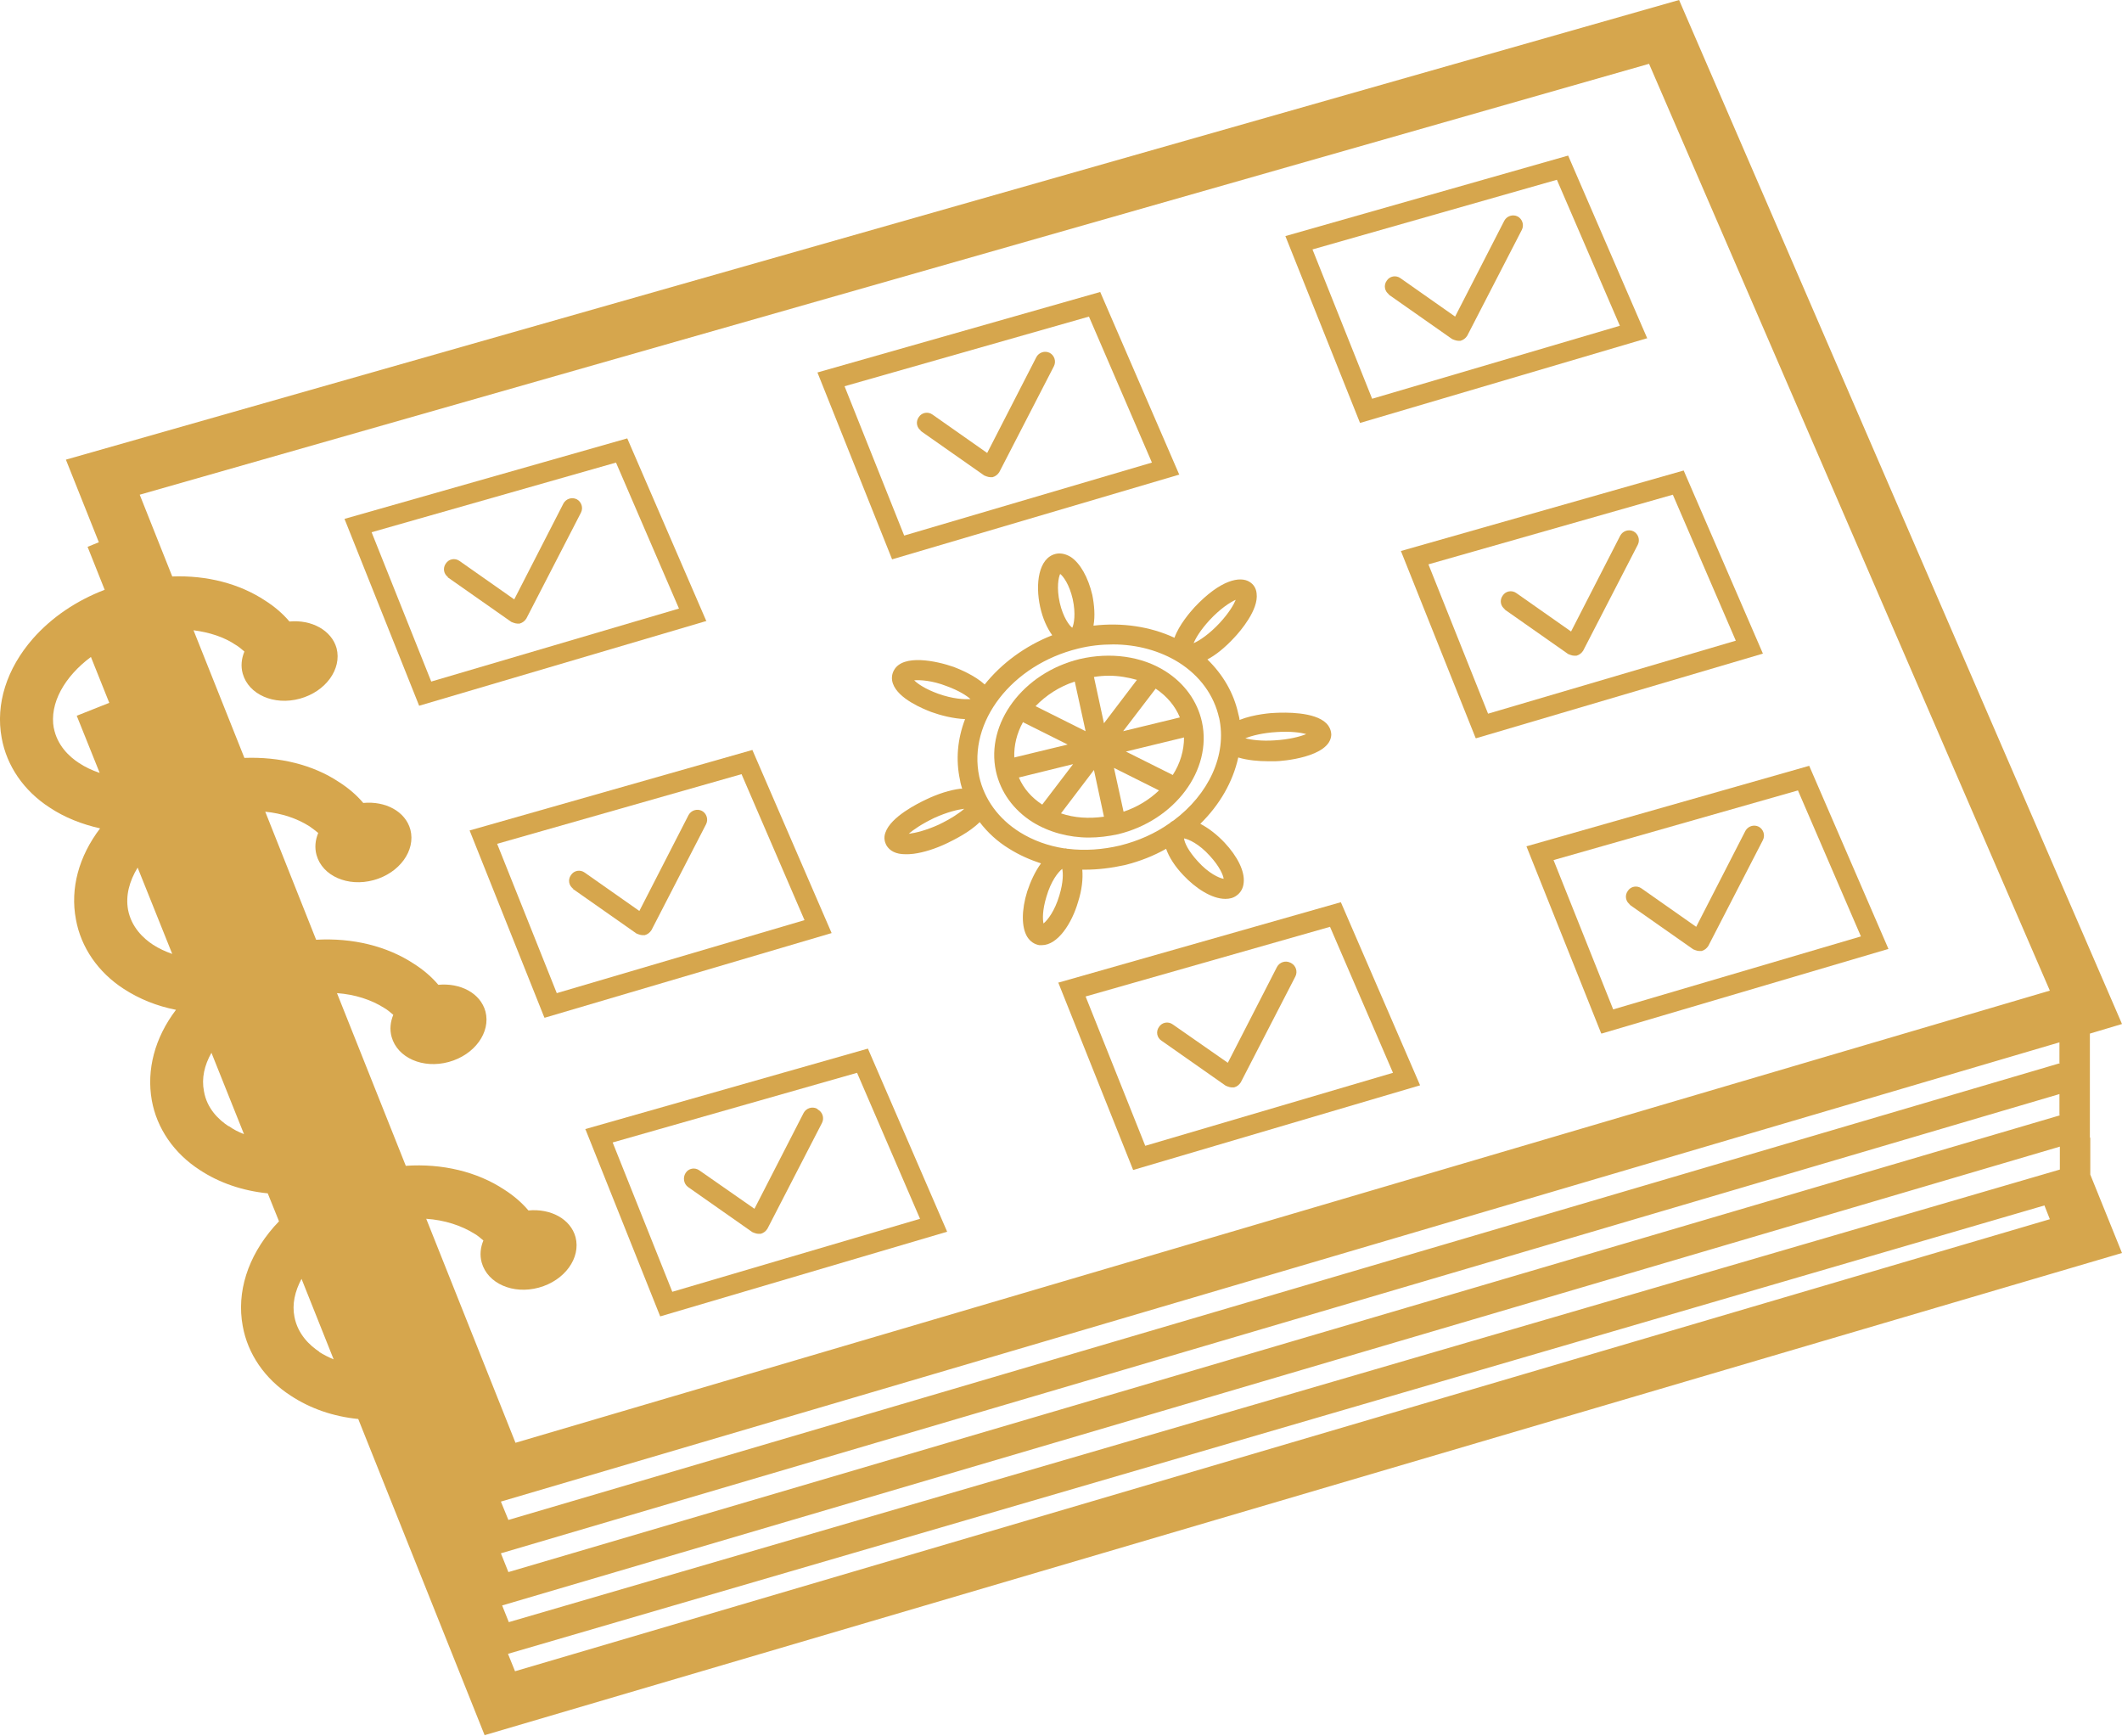 <?xml version="1.0" encoding="UTF-8"?><svg id="Calque_2" xmlns="http://www.w3.org/2000/svg" viewBox="0 0 50.88 41.62"><defs><style>.cls-1{fill:#d6a64d;stroke-width:0px;}</style></defs><g id="Calque_1-2"><path class="cls-1" d="M29,14.87c.25-.27.49-.43.63-.49-.05.12-.16.31-.38.55-.25.27-.49.43-.63.49.05-.12.16-.31.38-.55M29.23,17.2c.2.91-.26,1.85-1.09,2.47-.02.01-.03.02-.05.03-.02.01-.03.03-.05.04-.34.24-.74.42-1.18.53-.42.1-.85.13-1.25.08-.02,0-.03,0-.05-.01-.01,0-.03,0-.04,0-.39-.06-.75-.19-1.07-.39-.51-.32-.85-.79-.97-1.33-.28-1.31.78-2.68,2.37-3.07.28-.07.56-.1.84-.1.57,0,1.12.15,1.57.43.51.32.85.79.97,1.33M30.62,17.55c.32-.02.56.01.7.05-.15.06-.41.13-.76.15-.31.02-.55-.01-.7-.05.15-.06.41-.13.76-.15M25.42,13.76c.07.05.22.25.3.6.08.36.03.61-.01.69-.07-.05-.22-.25-.3-.6-.08-.36-.03-.61.01-.69M29.01,20.52c.23.25.32.46.33.55-.11-.02-.36-.13-.62-.42-.23-.25-.32-.45-.33-.55.11.02.36.13.62.42M25.4,21.47c-.11.37-.28.59-.38.67-.02-.1-.03-.31.07-.64.11-.38.28-.59.38-.67.02.1.03.31-.07.64M22.51,19.77c-.31.14-.56.2-.72.22.11-.1.32-.24.61-.38.31-.14.56-.2.72-.22-.11.1-.32.24-.61.38M21.92,16.31c.14-.01.42,0,.78.14.3.11.48.23.57.31-.14.01-.42,0-.78-.13-.3-.11-.48-.23-.57-.32M26.22,14.99c.04-.22.02-.48-.03-.73-.1-.42-.29-.76-.52-.91-.15-.09-.28-.09-.36-.07-.41.1-.49.72-.37,1.27.06.27.16.5.29.68-.66.26-1.22.68-1.62,1.18-.24-.22-.61-.37-.74-.42-.43-.15-1.21-.31-1.43.07-.06.1-.07.22-.03.33.13.37.74.61.92.68.22.08.53.16.81.17-.18.47-.23.97-.12,1.47.01.07.03.13.05.2-.02,0-.03,0-.05,0-.24.03-.53.12-.82.26-.19.09-.84.41-.97.79-.05.13-.01.24.02.3.08.14.23.22.46.22.06,0,.12,0,.19-.01.24-.03.53-.12.82-.26.14-.07.52-.25.77-.5.19.25.43.47.71.64.24.15.49.26.76.35-.14.19-.25.43-.33.67-.14.45-.14.86,0,1.09.07.11.17.18.29.2.02,0,.04,0,.06,0,.38,0,.72-.52.87-1.04.09-.28.12-.55.1-.77.02,0,.05,0,.07,0,.31,0,.63-.04.95-.11.36-.09.69-.22.99-.39.07.2.21.42.41.63.29.31.68.57,1.01.57.1,0,.19-.02.27-.08.1-.07.16-.18.17-.31.03-.27-.15-.63-.46-.96-.17-.18-.37-.34-.58-.45.46-.45.78-1,.91-1.59.23.07.5.09.7.09.08,0,.16,0,.2,0,.13,0,1.3-.09,1.33-.63,0-.1-.04-.2-.12-.28-.28-.28-1-.26-1.21-.25-.08,0-.52.03-.87.17,0-.05-.02-.1-.03-.15-.11-.5-.37-.94-.74-1.3.19-.1.41-.27.65-.53.14-.15.58-.66.53-1.05-.01-.12-.07-.22-.17-.28-.22-.14-.69-.06-1.32.61-.1.11-.37.42-.48.73-.58-.27-1.26-.37-1.94-.29"/><path class="cls-1" d="M25.44,19.5l.79-1.04.24,1.12c-.36.05-.71.03-1.03-.08M24.43,18.64l1.3-.32-.74.97c-.26-.17-.45-.39-.56-.65M24.54,17.32l1.06.53-1.28.31c-.01-.29.06-.58.21-.85M25.77,16.34l.26,1.19-1.2-.6c.25-.26.57-.47.94-.59M26.59,16.2c.23,0,.46.04.67.1l-.79,1.04-.24-1.11c.12-.02.24-.03.36-.03M28.29,17.2l-1.36.33.78-1.02c.27.18.47.42.58.69M26.99,18.02l1.4-.34c0,.31-.09.62-.27.9l-1.12-.56ZM26.71,18.41l1.08.54c-.23.22-.52.4-.85.51l-.23-1.05ZM27.94,16.09c-.57-.36-1.32-.46-2.05-.29-1.36.33-2.26,1.54-2.01,2.69.11.5.42.93.88,1.22.39.24.86.37,1.35.37.23,0,.47-.03.7-.08,1.36-.33,2.26-1.54,2.01-2.69-.11-.5-.42-.93-.88-1.22"/><path class="cls-1" d="M12.35,40.07l-.17-.42,36.84-10.75.13.33-36.81,10.84ZM7.66,32.41c-.23-.15-.52-.42-.6-.84-.06-.3.01-.61.17-.91l.77,1.93c-.12-.05-.24-.11-.35-.18M5.48,27c-.23-.15-.52-.42-.59-.84-.06-.31.01-.62.18-.92l.78,1.95c-.13-.05-.25-.11-.36-.19M3.07,21.81c-.06-.34.03-.68.23-1.01l.83,2.07c-.17-.06-.32-.13-.46-.22-.23-.15-.52-.42-.6-.84M1.29,17.46c-.11-.6.26-1.24.89-1.71l.44,1.1-.78.31.55,1.37c-.18-.06-.35-.14-.5-.24-.23-.15-.52-.42-.6-.84M39.54,1.53l9.61,22.22-36.79,10.84-2.14-5.37c.44.03.84.16,1.16.36.07.04.14.1.21.16-.07.17-.09.35-.04.53.14.5.75.77,1.37.6.62-.17,1.01-.71.88-1.21-.12-.44-.6-.69-1.13-.64-.16-.19-.36-.36-.58-.5-.65-.43-1.49-.63-2.36-.57l-1.65-4.14c.43.03.83.16,1.14.36.07.04.14.1.21.16-.07.17-.09.35-.04.53.14.5.75.77,1.37.6.62-.17,1.01-.71.88-1.21-.12-.44-.6-.69-1.13-.64-.16-.19-.36-.36-.58-.5-.65-.43-1.48-.63-2.35-.58l-1.22-3.07c.4.04.76.16,1.06.35.07.05.14.1.21.16-.07.17-.09.35-.04.53.14.5.75.77,1.37.6.62-.17,1.01-.71.88-1.21-.12-.44-.6-.69-1.13-.64-.16-.19-.36-.36-.58-.5-.63-.42-1.43-.61-2.27-.58l-1.22-3.06c.38.05.73.16,1.01.35.07.04.14.1.21.16-.07.17-.09.35-.04.53.14.5.75.77,1.37.6.62-.17,1.01-.71.88-1.21-.12-.43-.6-.69-1.13-.64-.16-.19-.36-.36-.58-.5-.62-.41-1.4-.61-2.23-.58l-.78-1.96L39.54,1.53ZM49.39,25.49l-37.2,10.95-.18-.44,37.37-11.01v.49ZM49.39,26.74l-37.2,10.95-.18-.45,37.37-11.01v.5ZM49.39,28.04l-37.19,10.85-.16-.4,37.35-11v.55ZM50.11,27.28h0s0-.03,0-.03v-1.22h0s0-.03,0-.03v-1.22l.77-.23L40.26,0,1.58,11.02l.79,1.98-.27.11.41,1.03c-.68.26-1.27.66-1.72,1.17-.63.72-.9,1.57-.75,2.38.12.67.53,1.27,1.15,1.67.36.24.77.4,1.21.5-.51.67-.72,1.44-.58,2.18.12.67.53,1.27,1.15,1.67.37.24.79.41,1.25.5-.51.67-.71,1.44-.58,2.17.12.67.53,1.27,1.15,1.67.47.31,1.03.5,1.63.56l.27.67s-.08.09-.12.13c-.63.72-.9,1.57-.75,2.38.12.67.53,1.27,1.15,1.67.47.31,1.02.5,1.62.56l3.03,7.58,39.26-11.56-.76-1.88v-.89Z"/><path class="cls-1" d="M14.77,11.09l1.51,3.5-5.94,1.75-1.43-3.58,5.86-1.67ZM16.94,14.9l-1.9-4.39-6.78,1.93,1.79,4.48,6.88-2.03Z"/><path class="cls-1" d="M10.72,13.83l1.54,1.08s.09.04.14.04c.02,0,.04,0,.06,0,.07-.02.12-.06.16-.12l1.31-2.54c.06-.12.01-.26-.1-.32-.12-.06-.26-.01-.32.1l-1.18,2.3-1.31-.92c-.11-.08-.26-.05-.33.06-.08.11-.05.26.06.33"/><path class="cls-1" d="M26.11,7.59l1.51,3.5-5.94,1.75-1.43-3.58,5.86-1.67ZM28.28,11.39l-1.9-4.39-6.78,1.93,1.79,4.48,6.88-2.03Z"/><path class="cls-1" d="M22.06,10.32l1.54,1.08s.09.04.14.04c.02,0,.04,0,.06,0,.07-.02.12-.06.16-.12l1.31-2.54c.06-.12.01-.26-.1-.32-.12-.06-.26-.01-.32.1l-1.18,2.3-1.31-.92c-.11-.08-.26-.05-.33.06-.08.11-.05.26.06.33"/><path class="cls-1" d="M37.33,4.31l1.51,3.5-5.94,1.75-1.43-3.58,5.86-1.67ZM39.5,8.12l-1.9-4.39-6.78,1.93,1.79,4.48,6.88-2.03Z"/><path class="cls-1" d="M33.28,7.05l1.54,1.08s.09.04.14.04c.02,0,.04,0,.06,0,.07-.02.12-.06.16-.12l1.31-2.54c.06-.12.01-.26-.1-.32-.12-.06-.26-.01-.32.1l-1.18,2.3-1.31-.92c-.11-.08-.26-.05-.33.06-.08.11-.05.26.06.33"/><path class="cls-1" d="M16.12,30.97l-1.43-3.58,5.86-1.67,1.51,3.5-5.94,1.75ZM14.04,27.08l1.79,4.48,6.88-2.03-1.9-4.39-6.78,1.93Z"/><path class="cls-1" d="M19.59,26.58c-.12-.06-.26-.01-.32.1l-1.18,2.3-1.32-.92c-.11-.08-.26-.05-.33.06s-.05.26.06.34l1.54,1.08s.09.04.14.04c.02,0,.04,0,.06,0,.07-.02.12-.06.16-.12l1.31-2.54c.06-.12.01-.26-.1-.32"/><path class="cls-1" d="M27.46,27.47l-1.43-3.58,5.86-1.67,1.51,3.5-5.94,1.75ZM25.38,23.57l1.79,4.48,6.88-2.03-1.9-4.39-6.78,1.93Z"/><path class="cls-1" d="M30.94,23.08c-.12-.06-.26-.01-.32.1l-1.18,2.3-1.32-.92c-.11-.08-.26-.05-.33.06-.08.11-.05.26.06.33l1.54,1.08s.09.04.14.04c.02,0,.04,0,.06,0,.07-.02.12-.06.16-.12l1.31-2.54c.06-.12.01-.26-.1-.32"/><path class="cls-1" d="M44.62,22.45l-5.94,1.75-1.43-3.58,5.86-1.67,1.51,3.5ZM38.4,24.78l6.88-2.03-1.9-4.39-6.78,1.93,1.79,4.48Z"/><path class="cls-1" d="M39.06,21.68l1.54,1.08s.09.04.14.04c.02,0,.04,0,.06,0,.07-.02.12-.06.16-.12l1.31-2.54c.06-.12.01-.26-.1-.32-.12-.06-.26-.01-.32.1l-1.18,2.3-1.31-.92c-.11-.08-.26-.05-.33.06-.08.11-.05.26.06.33"/><path class="cls-1" d="M19.29,22.06l-5.94,1.75-1.43-3.58,5.86-1.67,1.51,3.5ZM13.06,24.4l6.88-2.03-1.9-4.39-6.78,1.93,1.79,4.48Z"/><path class="cls-1" d="M13.72,21.3l1.54,1.08s.09.04.14.04c.02,0,.04,0,.06,0,.07-.02.12-.06.16-.12l1.31-2.54c.06-.12.01-.26-.1-.32-.12-.06-.26-.01-.32.1l-1.18,2.3-1.31-.92c-.11-.08-.26-.05-.33.06-.08.11-.05.26.06.33"/><path class="cls-1" d="M41.62,15.36l-5.94,1.75-1.43-3.58,5.86-1.67,1.51,3.5ZM35.39,17.7l6.88-2.03-1.9-4.39-6.78,1.93,1.79,4.48Z"/><path class="cls-1" d="M36.06,14.6l1.54,1.08s.09.04.14.04c.02,0,.04,0,.06,0,.07-.02.12-.06.16-.12l1.31-2.54c.06-.12.01-.26-.1-.32-.12-.06-.26-.01-.32.1l-1.18,2.3-1.31-.92c-.11-.08-.26-.05-.33.06-.08.11-.05.26.06.33"/></g></svg>
